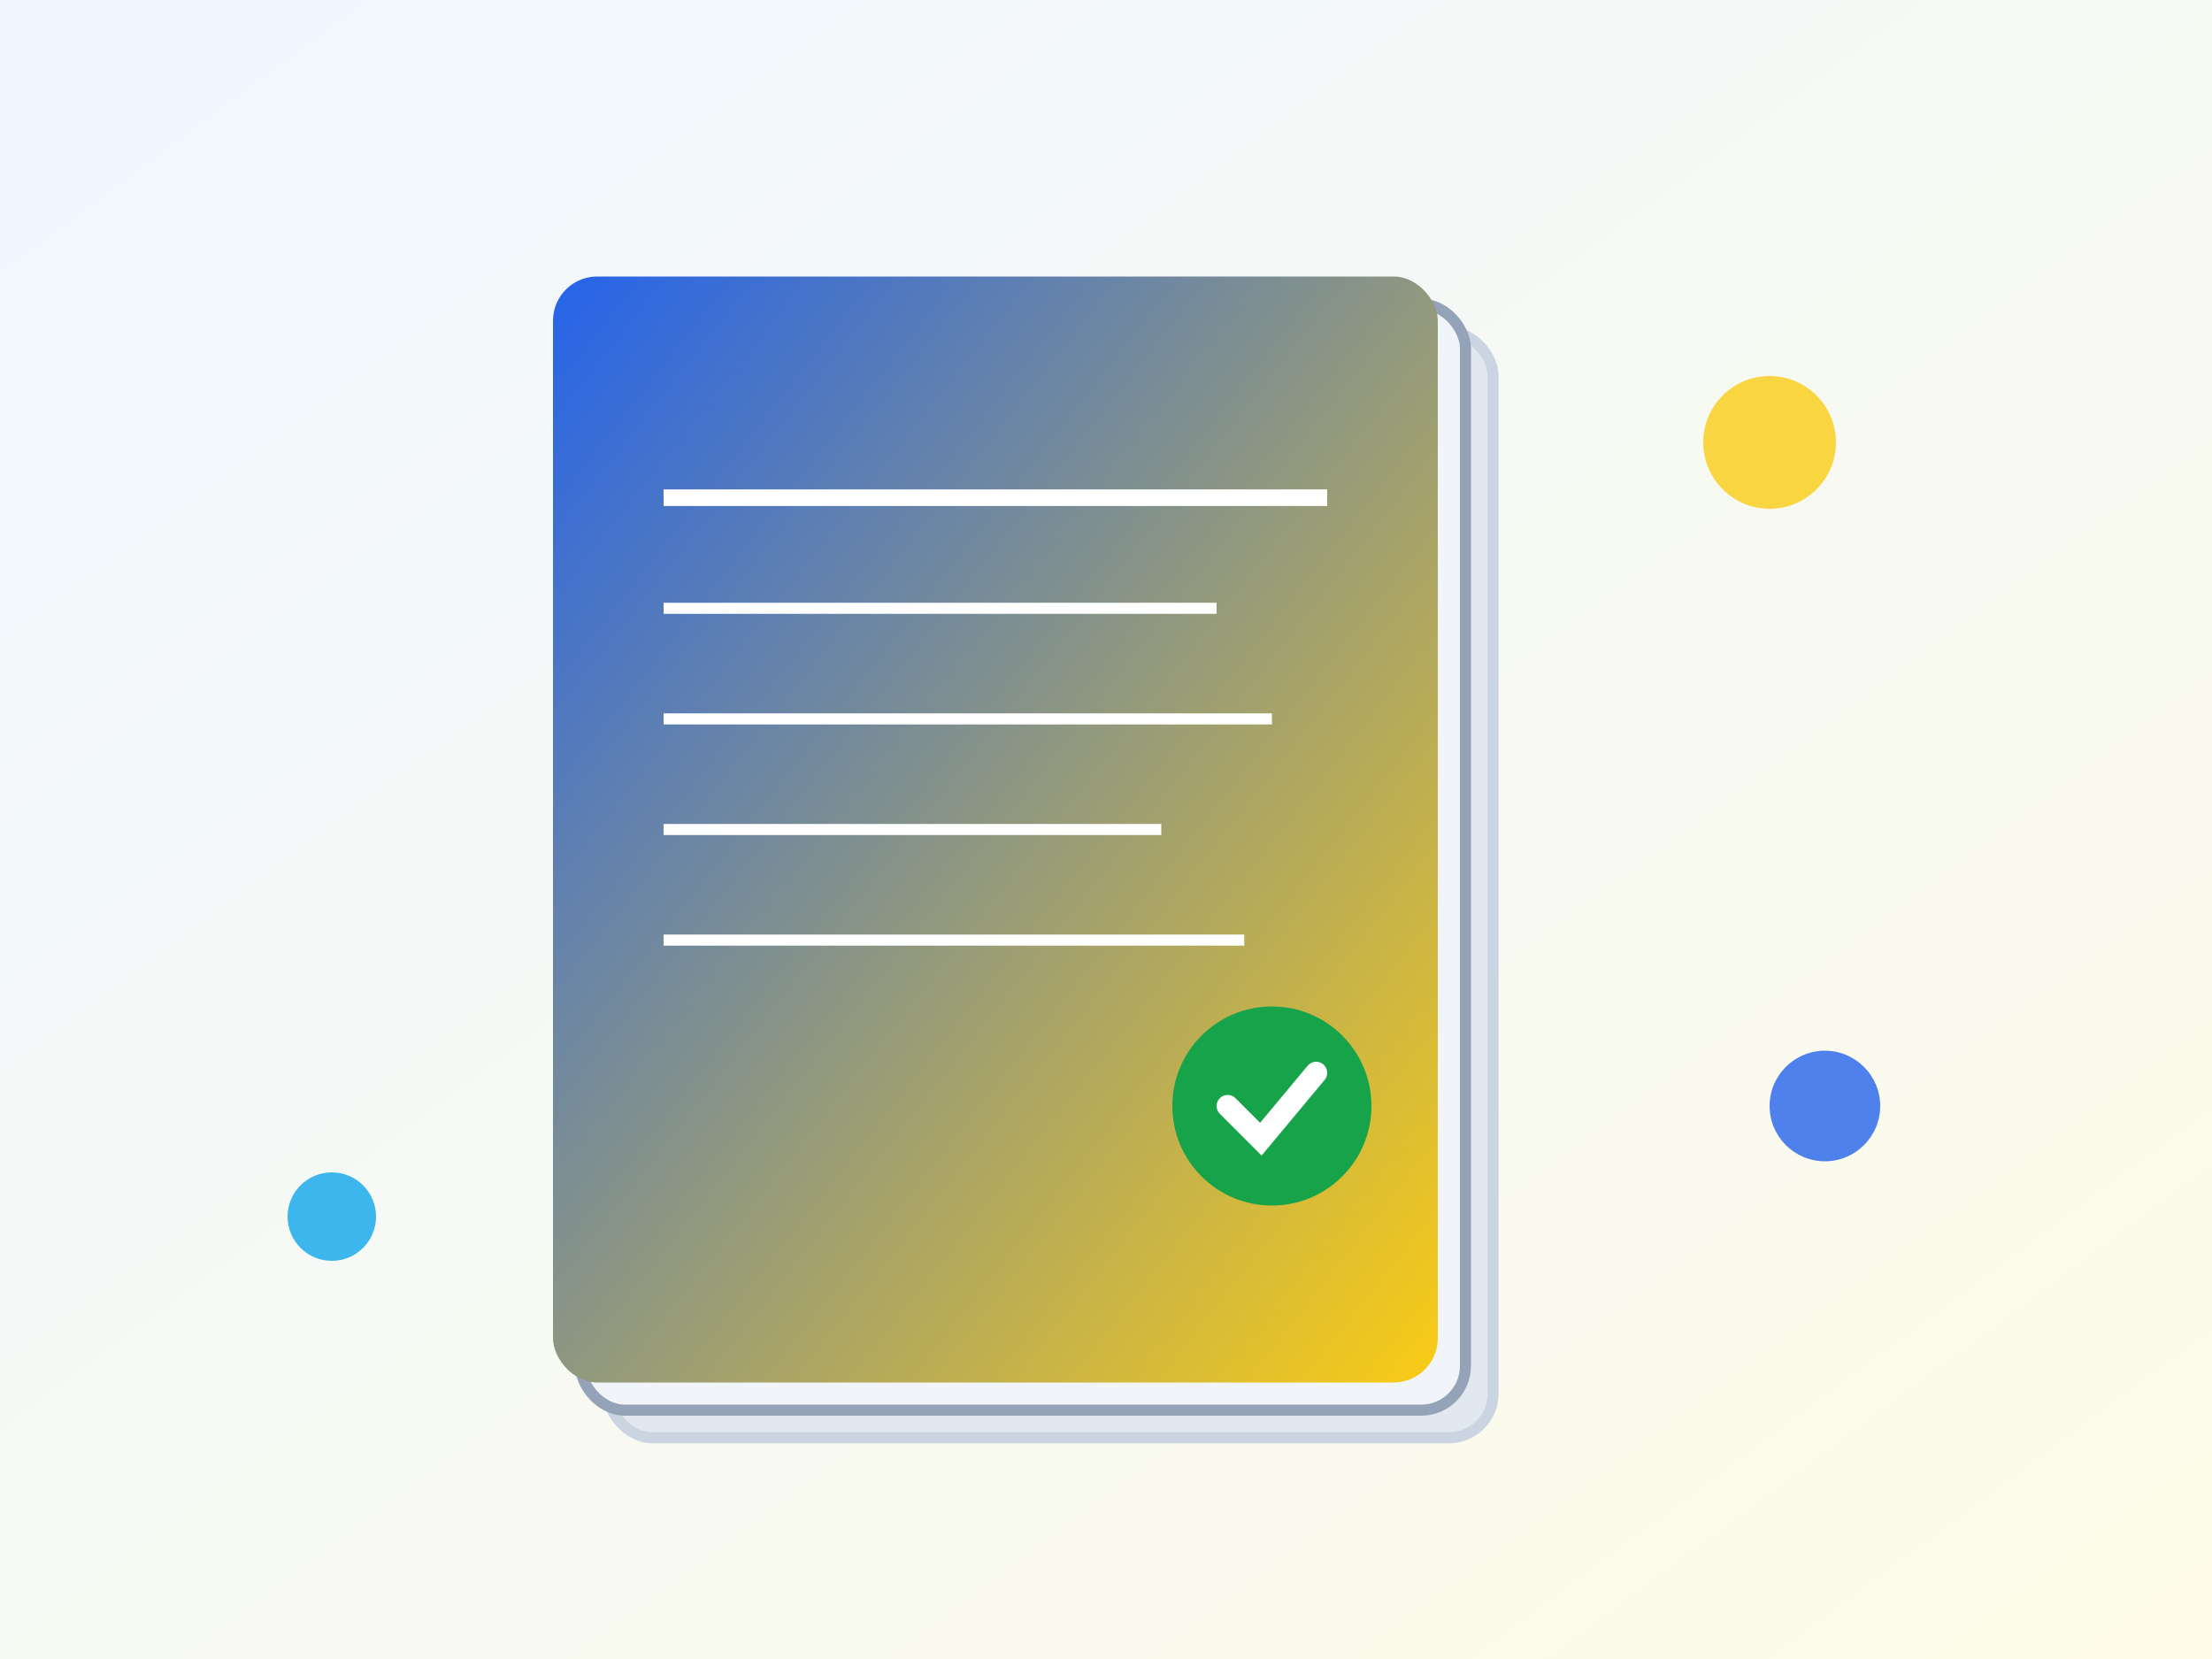 <svg viewBox="0 0 400 300" xmlns="http://www.w3.org/2000/svg">
  <rect x="0" y="0" width="400" height="300" fill="#333333" stroke="none"/>
  <defs>
    <linearGradient id="docGrad" x1="0%" y1="0%" x2="100%" y2="100%">
      <stop offset="0%" style="stop-color:#2563eb"/>
      <stop offset="100%" style="stop-color:#facc15"/>
    </linearGradient>
    <linearGradient id="bgGrad" x1="0%" y1="0%" x2="100%" y2="100%">
      <stop offset="0%" style="stop-color:#eff6ff"/>
      <stop offset="100%" style="stop-color:#fefce8"/>
    </linearGradient>
  </defs>
  
  <rect width="100%" height="100%" fill="url(#bgGrad)"/>
  
  <!-- Documents stack -->
  <g transform="translate(100, 50)">
    <!-- Back document -->
    <rect x="10" y="10" width="160" height="200" rx="8" fill="#e2e8f0" stroke="#cbd5e1" stroke-width="2"/>
    <!-- Middle document -->
    <rect x="5" y="5" width="160" height="200" rx="8" fill="#f1f5f9" stroke="#94a3b8" stroke-width="2"/>
    <!-- Front document -->
    <rect x="0" y="0" width="160" height="200" rx="8" fill="url(#docGrad)"/>
    
    <!-- Document lines -->
    <line x1="20" y1="40" x2="140" y2="40" stroke="#ffffff" stroke-width="3"/>
    <line x1="20" y1="60" x2="120" y2="60" stroke="#ffffff" stroke-width="2"/>
    <line x1="20" y1="80" x2="130" y2="80" stroke="#ffffff" stroke-width="2"/>
    <line x1="20" y1="100" x2="110" y2="100" stroke="#ffffff" stroke-width="2"/>
    <line x1="20" y1="120" x2="125" y2="120" stroke="#ffffff" stroke-width="2"/>
    
    <!-- Checkmark -->
    <circle cx="130" cy="150" r="18" fill="#16a34a"/>
    <path d="M122 150 L128 156 L138 144" stroke="#ffffff" stroke-width="4" fill="none" stroke-linecap="round"/>
  </g>
  
  <!-- Floating icons -->
  <circle cx="320" cy="80" r="12" fill="#facc15" opacity="0.8"/>
  <circle cx="330" cy="200" r="10" fill="#2563eb" opacity="0.8"/>
  <circle cx="60" cy="220" r="8" fill="#0ea5e9" opacity="0.8"/>
</svg>